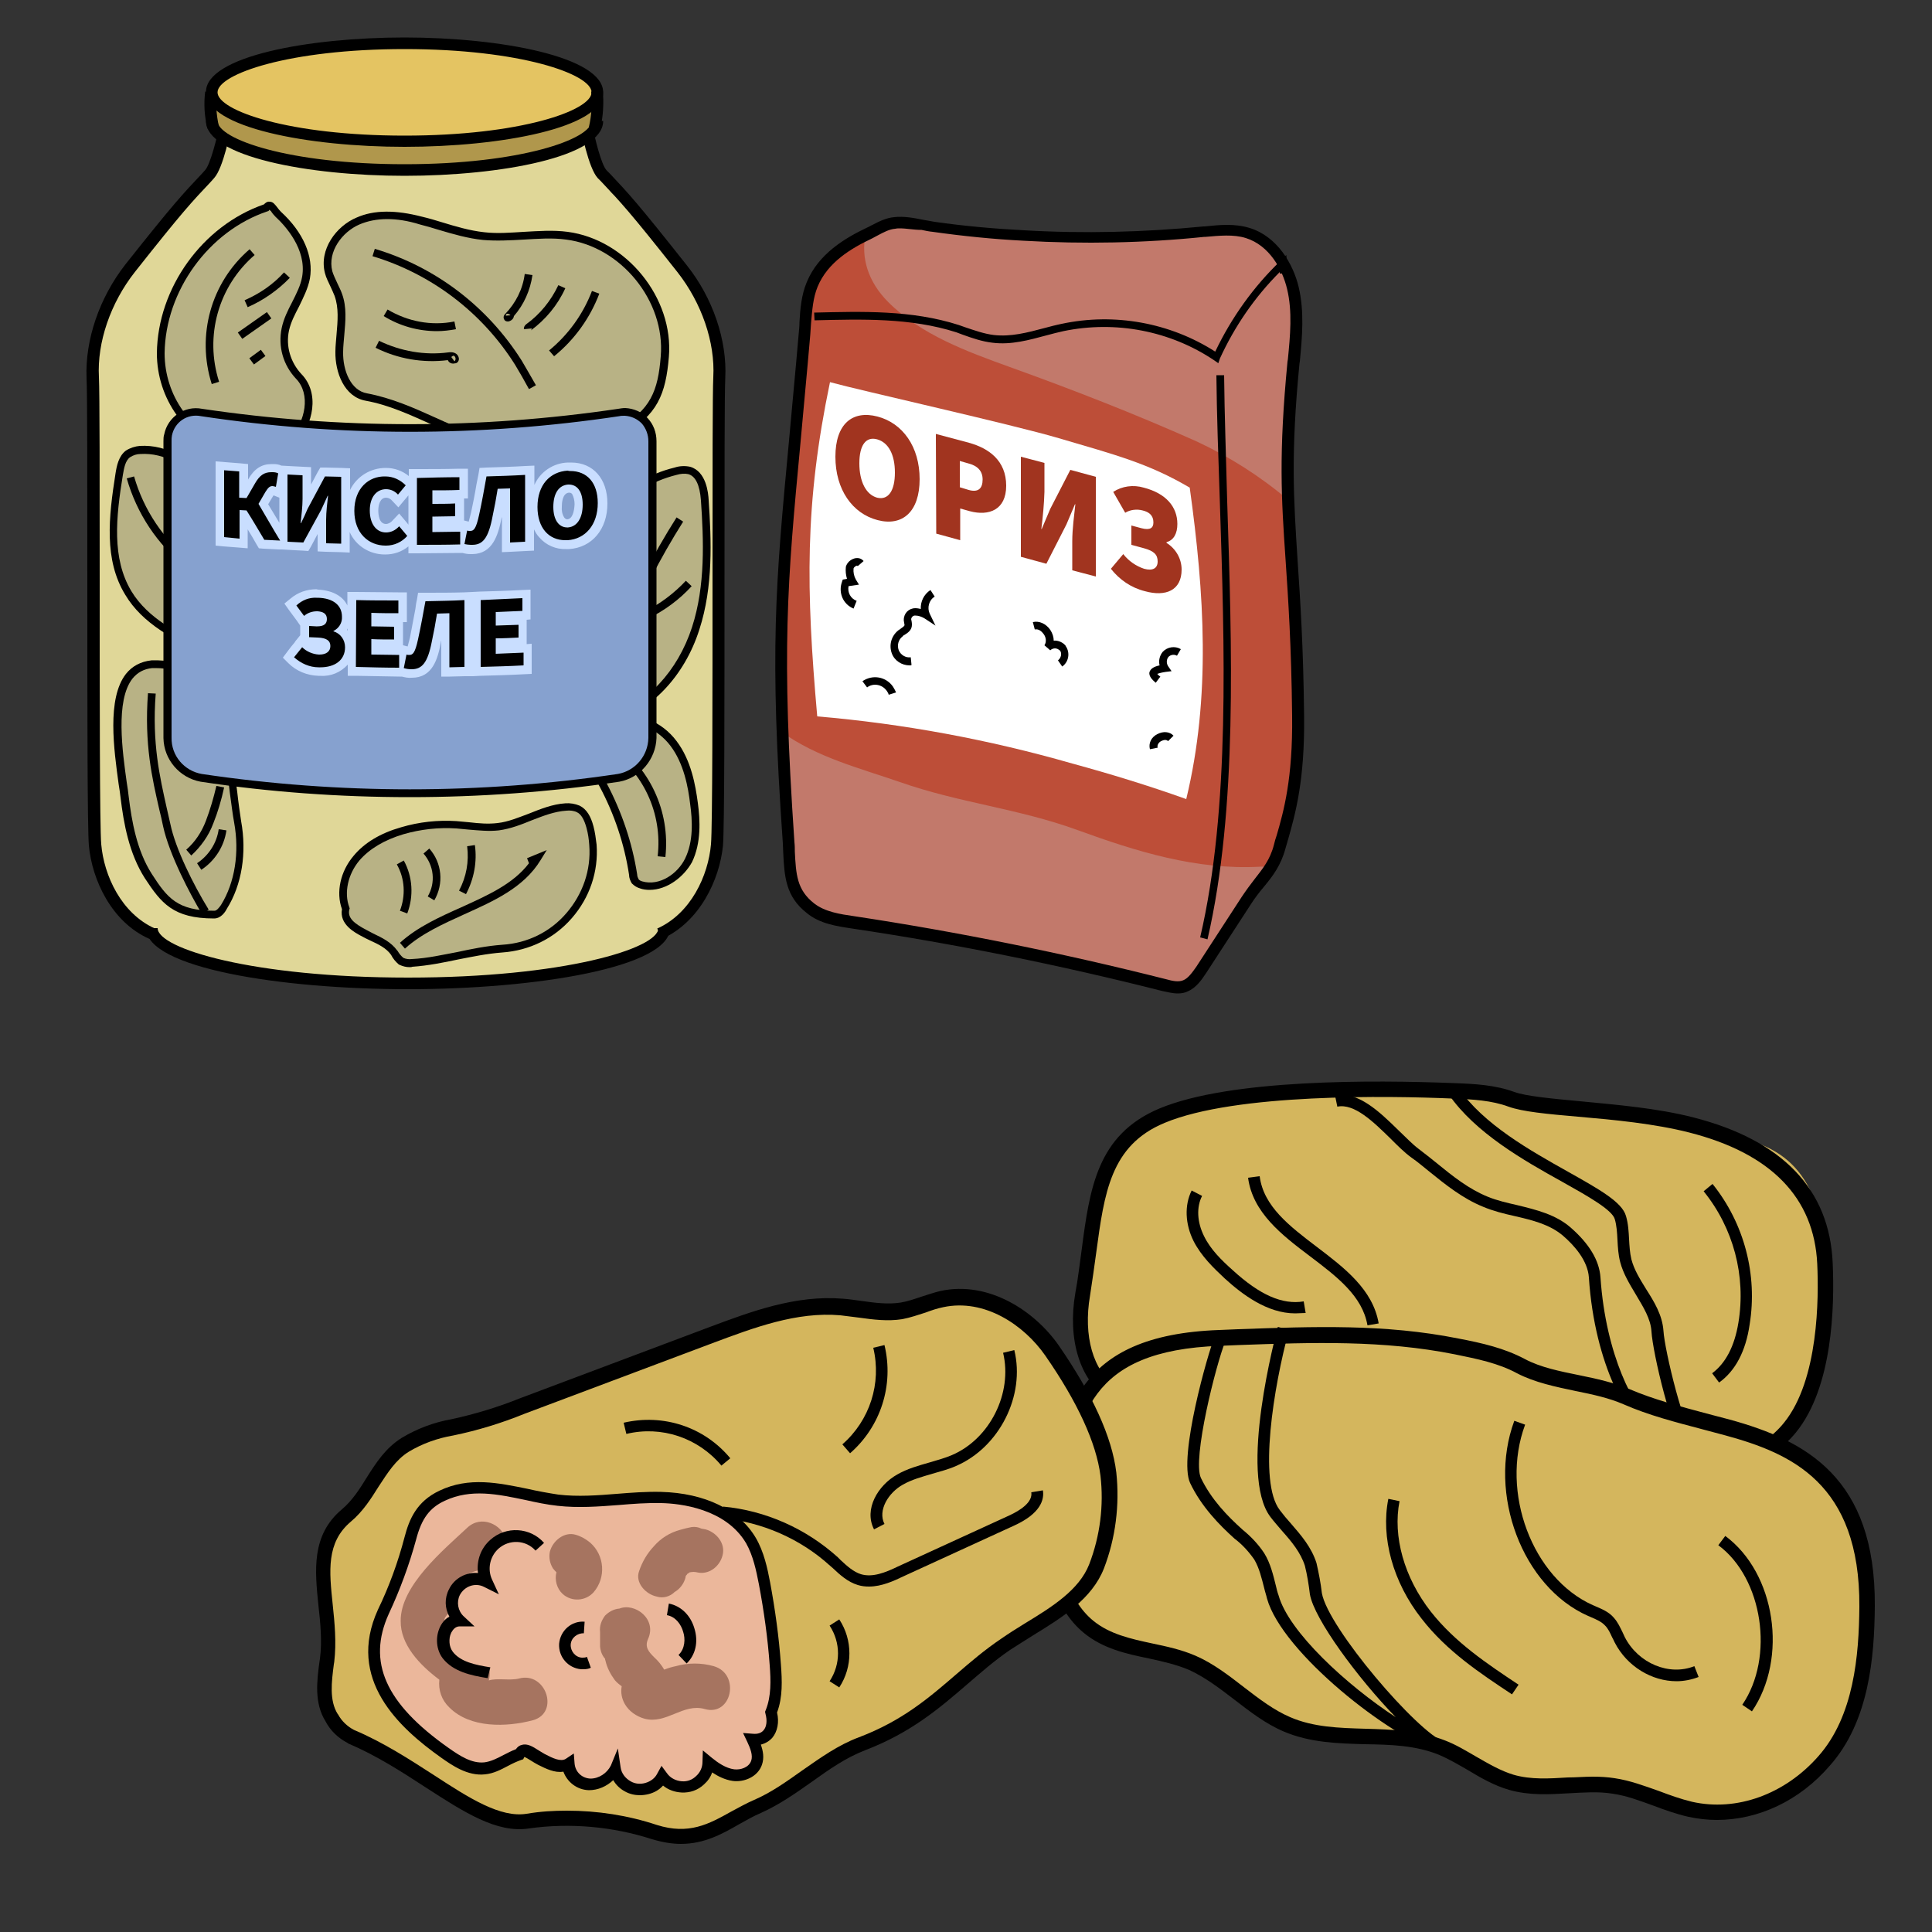 <?xml version="1.0" encoding="utf-8"?>
<!-- Generator: Adobe Illustrator 25.2.1, SVG Export Plug-In . SVG Version: 6.00 Build 0)  -->
<svg version="1.1" id="Layer_1" xmlns="http://www.w3.org/2000/svg" xmlns:xlink="http://www.w3.org/1999/xlink" x="0px" y="0px"
	 viewBox="0 0 500 500" style="enable-background:new 0 0 500 500;" xml:space="preserve">
<rect x="0" y="0" width="500" height="500" fill="#333333" stroke="none"/>
<style type="text/css">
	.st0{fill:#C2796B;}
	.st1{fill:#BD4E38;}
	.st2{fill:#FFFFFF;}
	.st3{fill:#A1341F;}
	.st4{fill:#E0D798;}
	.st5{fill:#B8B285;}
	.st6{fill:#B0974C;}
	.st7{fill:#E4C462;}
	.st8{fill:#86A1CF;}
	.st9{fill:#C9DEFF;}
	.st10{fill:#D4B65D;}
	.st11{fill:#EBB79B;}
	.st12{fill:#A67460;}
</style>
<path class="st0" d="M210.1,73.6c-1.7,4-1.6,8.6-2,12.9c-5.1,59.2-8.3,71-4.1,131.7c0.5,7.2,0.1,12.5,5.7,16.9
	c3.1,2.4,7.2,3.1,11,3.6c27.1,4.1,54,9.5,80.6,16.3c1.8,0.5,3.7,0.9,5.5,0.3s3-2.4,4.1-4.1l11.7-18c3.5-5.4,7-7.8,8.6-14
	c1.8-6.5,5-15.1,4.7-33.8c-0.5-47-4.9-52.6-1.2-91.4c0.6-6.4,1.3-13-0.2-19.3s-5.6-12.4-11.7-14.2c-3.6-1.1-7.5-0.7-11.3-0.3
	c-15.5,1.5-31.1,1.9-46.6,1c-7.8-0.4-15.6-1.2-23.4-2.3c-3.2-0.4-6.7-1.5-10-1.1c-2.4,0.2-4.4,1.6-6.5,2.6
	C218.9,63.2,212.8,67,210.1,73.6z"/>
<path class="st1" d="M329.4,224.1c-1.1,0.1-2.2,0.2-3.3,0.2c-16.5,0.9-31.9-3.9-47.3-9.5s-30.5-7-45.9-12.4
	c-10.4-3.6-21.5-6.4-30.5-12.9c-1.1-38.4,1.8-56.1,5.8-103.1c0.4-4.4,0.3-8.9,2-12.9c2.6-6.2,8.1-9.9,13.8-12.8
	c-1.2,6,0.6,12.2,5.9,17.5c8.4,8.4,20.4,12.8,31.2,16.7c16.4,5.9,32.6,12.2,48.5,19.3c8.6,4,16.6,9.1,23.8,15.2
	c0.4,17.4,2.3,26.3,2.6,55.8c0.2,18.7-3,27.3-4.7,33.8C330.7,220.9,330.1,222.5,329.4,224.1z"/>
<path class="st2" d="M214.8,98.9c8,2.2,47,10.9,59.2,14.5c14.6,4.3,23.2,6.5,33.9,12.8c3.8,27.4,5.5,54.1-0.9,80.6
	c-9.8-3.5-19.6-6.5-29.5-9.2c-21.6-6.2-43.7-10.3-66-12.2C208.6,152.6,208.2,130.5,214.8,98.9z"/>
<g>
	<path d="M315.3,94l-1-0.7c-11.4-7.7-25.6-10.4-39.1-7.6c-1.4,0.3-2.9,0.7-4.4,1.1c-4.5,1.2-9.1,2.5-13.9,1.9
		c-2.7-0.3-5.3-1.2-7.8-2.1c-0.5-0.2-1.1-0.4-1.6-0.6c-11.9-3.8-24.5-3.4-36.7-3.1l-0.1-2c12.4-0.3,25.2-0.7,37.4,3.2
		c0.6,0.2,1.1,0.4,1.7,0.6c2.4,0.8,4.9,1.7,7.4,2c4.4,0.5,8.6-0.6,13.1-1.8c1.5-0.4,3-0.8,4.5-1.1c13.6-2.9,28-0.3,39.7,7.2
		c4.2-8.8,9.9-16.8,16.9-23.5l1.5-1.5l0.3,4.7l-2,0.1l0-0.4c-6.5,6.5-11.7,14.1-15.5,22.4L315.3,94z"/>
</g>
<g>
	<path d="M304.8,257.1c-1.4,0-2.8-0.4-3.9-0.6c-26.4-6.7-53.5-12.2-80.4-16.2c-3.9-0.6-8.3-1.2-11.7-4c-5.5-4.3-5.8-9.5-6.1-15.6
		c0-0.8-0.1-1.6-0.1-2.4c-3.5-50-1.9-67,1.6-104.3c0.7-8,1.6-17.1,2.5-27.6c0.1-1,0.2-2,0.2-3c0.2-3.5,0.5-7.1,1.9-10.4
		c3-7.3,9.9-11.4,15.6-14.1c0.5-0.2,0.9-0.5,1.4-0.7c1.7-0.9,3.5-1.8,5.6-2c2.5-0.3,5.1,0.2,7.6,0.7c1,0.2,1.9,0.3,2.8,0.5
		c7.7,1.1,15.5,1.8,23.3,2.2c15.4,0.9,31,0.5,46.4-1l0.3,0c3.8-0.4,7.7-0.8,11.6,0.4c7.2,2.2,11.3,9.4,12.7,15.3
		c1.5,6.4,0.9,12.9,0.3,19.2l-0.1,0.6c-2.3,23.6-1.5,35-0.5,50.7c0.7,10.4,1.5,22.2,1.7,40.5c0.2,16.7-2.3,25.4-4.1,31.8
		c-0.2,0.8-0.5,1.6-0.7,2.4c-1.2,4.5-3.3,7.2-5.6,10c-1.1,1.3-2.2,2.7-3.3,4.4l-11.7,18c-1.2,1.8-2.6,3.8-4.8,4.7
		C306.5,257,305.6,257.1,304.8,257.1z M232.9,59.1c-0.4,0-0.8,0-1.2,0.1c-1.5,0.1-3,0.9-4.5,1.7c-0.5,0.3-1,0.5-1.5,0.8
		c-5.5,2.6-11.5,6.2-14.1,12.5l0,0c-1.2,2.9-1.4,6.1-1.7,9.4c-0.1,1-0.1,2-0.2,3c-0.9,10.5-1.8,19.6-2.5,27.6
		c-3.5,37.1-5,54-1.6,103.8c0.1,0.8,0.1,1.7,0.1,2.4c0.3,5.8,0.5,9.9,5,13.4c2.8,2.2,6.8,2.8,10.3,3.3c27.1,4.1,54.2,9.6,80.7,16.3
		c1.8,0.5,3.3,0.8,4.5,0.3c1.3-0.5,2.4-2.1,3.4-3.5l11.7-18c1.2-1.8,2.3-3.3,3.4-4.7c2.1-2.7,4-5,5-8.9c0.2-0.8,0.4-1.6,0.7-2.4
		c1.8-6.2,4.2-14.7,4-31c-0.2-18.3-1-30-1.7-40.4c-1.1-15.9-1.8-27.3,0.5-51.2l0.1-0.6c0.6-6.1,1.2-12.4-0.2-18.2
		c-1.2-5.1-4.6-11.3-10.7-13.2c-3.2-1-6.9-0.6-10.4-0.3l-0.3,0c-15.5,1.6-31.3,1.9-46.8,1c-7.8-0.4-15.7-1.2-23.5-2.3
		c-1-0.1-2-0.3-2.9-0.5C236.5,59.5,234.6,59.1,232.9,59.1z"/>
</g>
<g>
	<path d="M312.5,243.1l-1.9-0.5c7.8-33.4,6.3-75.5,5.1-112.6c-0.4-11.7-0.8-22.7-0.9-32.9l2,0c0.1,10.2,0.5,21.2,0.8,32.8
		C318.8,167.2,320.3,209.4,312.5,243.1z"/>
</g>
<path class="st3" d="M216.2,118.2c0-8.5,4.4-12.1,10.9-10.4S238,115.6,238,124s-4.4,12.3-10.9,10.6S216.2,126.7,216.2,118.2z
	 M231.6,122.3c0-4.7-1.7-7.8-4.6-8.6s-4.6,1.5-4.6,6.2s1.7,8.1,4.6,8.9C229.9,129.5,231.6,127,231.6,122.3z"/>
<path class="st3" d="M242.2,112.3l8.6,2.3c5.1,1.4,9.6,4.6,9.6,11.1c0,6.3-4.5,7.9-9.4,6.6l-2.5-0.7v8.2l-6.2-1.7L242.2,112.3z
	 M250.7,126.8c2.5,0.7,3.6-0.4,3.6-2.7s-1.4-3.6-3.8-4.2l-2.1-0.6v6.8L250.7,126.8z"/>
<path class="st3" d="M264.2,118.2l6.1,1.6v7.5c-0.1,3.2-0.4,6.4-0.8,9.6h0.1l2.2-5.2l5.2-10.1l6.6,1.8v25.8l-6.1-1.6v-7.5
	c0-3.2,0.5-6.8,0.8-9.6h-0.1l-2.2,5.2l-5.2,10.2l-6.6-1.8V118.2z"/>
<path class="st3" d="M287.5,147.2l3.2-3.8c1.4,1.8,3.3,3.1,5.4,3.8c2.2,0.6,3.5-0.1,3.5-1.9s-1-2.7-3.5-3.4l-3.3-0.9v-5l2.6,0.7
	c2.3,0.6,3.1-0.1,3.1-1.5c0-1.8-1.1-2.7-2.8-3.1c-1.5-0.4-3.2-0.2-4.5,0.6l-3.1-5.4c2.3-1.5,5.2-1.9,7.9-1.1c5.8,1.5,8.7,5,8.7,9.4
	c0,2.4-0.9,4.2-2.8,4.7v0.2c2.4,1.5,3.9,4.1,3.9,6.9c0,5.4-4.1,7.1-9.5,5.6C292.7,152.1,289.7,150,287.5,147.2z"/>
<g>
	<path d="M235.4,172.2c-2,0-3.9-1.2-4.6-3.1c-0.8-2.2-0.1-4.5,1.6-5.9c0.2-0.2,0.5-0.3,0.7-0.5c0.4-0.3,0.9-0.6,1-0.9
		c-0.1-0.4-0.1-0.8-0.2-1.2l0-0.2c0-1.7,1.3-3,3-3c0.5,0,1,0.1,1.4,0.2c-0.1-1.9,0.8-3.8,2.5-4.9l1.1,1.7c-1.5,0.9-2,2.9-1.3,4.4
		l1.5,3.1l-2.9-1.9c-0.7-0.4-1.5-0.7-2.4-0.7c-0.5,0-0.9,0.4-1,0.9c0.1,0.5,0.2,0.9,0.2,1.4l0,0.1c0,1.4-1.1,2.1-1.9,2.6
		c-0.2,0.1-0.4,0.2-0.5,0.4c-1.1,0.8-1.5,2.3-1,3.6c0.5,1.2,1.8,2,3.1,1.8l0.2,2C235.8,172.2,235.6,172.2,235.4,172.2z"/>
</g>
<g>
	<path d="M274.9,172.5l-1.1-1.6c0.8-0.6,1.1-1.8,0.5-2.6c0,0,0,0-0.1,0c-0.3-0.3-0.7-0.5-1.2-0.5c0,0,0,0,0,0
		c-0.4,0-0.9,0.2-1.2,0.5l-1.5-1.3c0.6-0.9,0.4-2.1-0.2-2.9c-0.5-0.7-1.3-1.4-2.3-1.2l-0.5-1.9c1.6-0.4,3.4,0.4,4.5,2
		c0.6,0.9,0.9,1.9,0.9,2.8c1-0.1,2.1,0.3,2.9,1.1c0.1,0.1,0.2,0.2,0.2,0.3C277,168.9,276.6,171.3,274.9,172.5z"/>
</g>
<g>
	<path d="M220.9,157.5c-2.7-1.1-4-4.1-3-6.9l0.2-0.6l1.1-0.2c-0.3-1-0.4-2-0.3-3l0-0.1c0.3-1.1,1.2-1.9,2.3-2.2
		c0.9-0.2,1.7,0,2.3,0.7l-1.5,1.3c0,0-0.1-0.1-0.3-0.1c-0.3,0.1-0.7,0.4-0.8,0.7c-0.1,1,0.1,2,0.6,2.9l0.8,1.3l-2.7,0.4
		c-0.3,1.6,0.5,3.2,2.1,3.8L220.9,157.5z"/>
</g>
<g>
	<path d="M230,179.8c-0.1-0.4-0.3-0.7-0.5-1c-1.2-1.7-3.5-2.1-5.1-0.9l-1.2-1.6c2.6-1.8,6.1-1.2,7.9,1.4c0.3,0.5,0.6,1,0.8,1.5
		L230,179.8z"/>
</g>
<g>
	<path d="M299.1,176.7c-0.8-0.7-1.9-1.7-1.6-2.8c0.3-0.9,1.2-1.4,2.6-1.7c-0.3-1.2,0-2.5,0.8-3.5c1.2-1.3,3.2-1.6,4.7-0.7l-1,1.7
		c-0.7-0.4-1.6-0.3-2.2,0.3c-0.5,0.6-0.6,1.6-0.1,2.4l0.9,1.3l-1.6,0.2c-1.3,0.2-1.8,0.4-2.1,0.5c0.1,0.1,0.3,0.4,0.8,0.7
		L299.1,176.7z"/>
</g>
<g>
	<path d="M297.6,193.9c-0.4-1.5,0.3-3.1,1.9-3.9c1.5-0.8,3.2-0.7,4.2,0.4l-1.4,1.4c-0.5-0.5-1.2-0.3-1.8,0c-0.6,0.3-1.1,1-0.9,1.7
		L297.6,193.9z"/>
</g>
<path class="st4" d="M187,102.6c-0.6-9.7-2.9-19.1-5.7-28.4c-5.2-7.8-11.9-14.8-17.8-21.2c-0.4-0.5-0.7-1.1-0.7-1.7
	c-8.9,1.4-7.4-16-10.6-20.3c-0.3-0.5-0.9-0.7-1.5-0.6c-2.7,0.6-6.4,9.1-10.5,9.2L126,40.2c-4.8,0.2-9.6,0.4-14.4,0.6
	c-4.8,0.2-9.6,0.4-14.4,0.7s-9.6,0.6-14.3,0.9S67.8,23.1,63,23.5S58.5,42.1,54.2,45c-0.1,0.1-0.3,0-0.5,0l-0.9,1
	c-0.9,1-1.8,2.1-2.7,3.1c-2.9,4.1-6.1,8-9.5,11.7L35.1,68c-4.1,6.9-7.8,14-11,21.4c-0.2,3.7-0.2,7.5-0.2,11.2
	c0.2,34.7,0.4,69.4,0.6,104.1c0.1,9.4,0.2,19.2,4.8,27.3c7.7,13.7,25,18.3,40.6,20.3c22.3,2.8,44.8,2.9,67.1,0.2
	c8.9-1.1,20.8-1.8,28.6-6.3c6.4-3.7,13.4-9.4,17.4-17.5c5.9-11.5,3.6-26,3.6-38.9C186.4,156.4,187.4,132,187,102.6z"/>
<g>
	<path d="M105.6,256c-32.9,0-67.8-5.5-67.8-15.8h3c0,5.3,24.7,12.8,64.8,12.8c40.2,0,64.8-7.5,64.8-12.8h3
		C173.4,250.4,138.5,256,105.6,256z"/>
</g>
<g>
	<path d="M38.7,243c-9.8-4.3-14.9-15.3-15.7-24.2c-0.4-4.5-0.4-37.2-0.4-68.8c0-25,0-48.6-0.2-52.2C22,88,25.7,77.1,32.4,68.5
		C45,52.6,47.3,50.2,52.3,44.9l0.8-0.9c1.3-1.4,3.1-8.3,3.9-12.6l3,0.5c-0.3,1.9-2.2,11.6-4.6,14.2l-0.8,0.9
		c-5,5.3-7.3,7.7-19.7,23.4c-6.3,8-9.8,18.2-9.3,27.2c0.2,3.8,0.2,27.4,0.2,52.4c0,30.1,0,64.1,0.4,68.5c0.7,8.1,5.2,17.9,13.9,21.8
		L38.7,243z"/>
</g>
<g>
	<path d="M171.3,243l-1.2-2.7c8.7-3.9,13.2-13.7,13.9-21.8c0.4-4.5,0.4-39.3,0.4-69.9c0-25.4,0-47.3,0.2-51c0.5-9-3-19.2-9.3-27.2
		c-12.4-15.7-14.7-18.1-19.7-23.4l-0.9-0.9c-2.4-2.6-4.3-12.3-4.6-14.2l3-0.5c0.8,4.4,2.5,11.2,3.9,12.7l0.9,0.9
		c4.9,5.2,7.3,7.8,19.8,23.6c6.8,8.5,10.5,19.5,10,29.2c-0.2,3.6-0.2,26.6-0.2,50.9c0,32.2,0,65.6-0.4,70.2
		C186.2,227.7,181.1,238.6,171.3,243z"/>
</g>
<path class="st5" d="M172,92.2c1.2-14.8-10.7-29.4-25.4-31.3c-7.1-0.9-14.4,0.8-21.6,0.1c-5.5-0.6-10.8-2.6-16.2-4s-11.2-2-16.4,0.2
	s-9,7.9-7.6,13.2c0.6,2,1.8,3.8,2.5,5.8c1.7,4.7,0.3,9.8,0.3,14.8s2.1,10.8,7,11.7c13.3,2.4,23.5,11.2,37,12.6
	c9.7,1,20,0.9,28.6-3.7S171.2,101.9,172,92.2z"/>
<g>
	<path d="M140.7,116.8c-3.3,0-6.4-0.2-9.1-0.5c-7.3-0.8-13.8-3.7-20-6.5c-5.4-2.4-10.9-5-17-6.1c-5.5-1-7.9-7.3-7.8-12.7
		c0-1.5,0.2-3,0.3-4.5c0.3-3.5,0.6-6.8-0.5-9.9c-0.3-0.8-0.7-1.6-1.1-2.5c-0.5-1.1-1.1-2.2-1.4-3.4c-1.6-6.1,2.9-12.2,8.2-14.4
		c4.5-2,10.1-2,17-0.2c1.7,0.4,3.4,0.9,5,1.4c3.6,1.1,7.3,2.2,11,2.6c3.4,0.4,6.9,0.1,10.3-0.1c3.7-0.2,7.5-0.5,11.3,0
		c15.2,2,27.5,17.1,26.2,32.4v0c-0.8,9.5-2.9,15.2-12.2,20.2C154.5,115.9,147.2,116.8,140.7,116.8z M100.2,56.7
		c-2.7,0-5.1,0.5-7.2,1.4c-4.4,1.9-8.3,7-7,12.1c0.3,1,0.8,2,1.3,3.1c0.4,0.9,0.9,1.8,1.2,2.7c1.3,3.5,0.9,7.2,0.6,10.7
		c-0.1,1.4-0.3,2.9-0.3,4.4c-0.1,4.8,2,10,6.2,10.7c6.3,1.2,12,3.7,17.5,6.2c6.4,2.9,12.4,5.6,19.4,6.4c8.3,0.9,19,1.2,28-3.6
		c8.5-4.6,10.4-9.7,11.1-18.6c1.2-14.3-10.3-28.4-24.5-30.2c-3.6-0.5-7.3-0.2-10.9,0c-3.5,0.2-7.1,0.4-10.6,0.1
		c-3.9-0.4-7.7-1.5-11.4-2.6c-1.6-0.5-3.3-1-4.9-1.4C105.5,57.1,102.7,56.7,100.2,56.7z"/>
</g>
<g>
	<path d="M136.9,100.7c-1.3-2.4-2.4-4.3-3.6-6.3c-8.5-13.5-21.6-23.5-36.9-28.1l0.6-1.9c15.8,4.7,29.2,15,38,28.9
		c1.2,2,2.3,4,3.7,6.4L136.9,100.7z"/>
</g>
<g>
	<path d="M131.4,83.2c-0.4,0-0.8-0.2-0.9-0.5c-0.2-0.3-0.3-0.9,0.2-1.4c2.8-2.9,4.6-6.5,5.1-10.4l2,0.3c-0.6,4-2.2,7.6-4.8,10.6
		c-0.1,0.7-0.6,1.1-1.1,1.3C131.7,83.2,131.5,83.2,131.4,83.2z M131.4,81.2c-0.1,0-0.1,0-0.2,0c-0.2,0-0.3,0.3-0.3,0.5l1.2-0.1
		c0,0,0,0,0,0C132,81.4,131.6,81.2,131.4,81.2z"/>
</g>
<g>
	<path d="M137.4,85.5c0.1-0.1,0.2-0.3,0.2-0.5l-2,0.2c-0.1-0.5,0.2-1,0.6-1.3c3.6-2.6,6.4-6.1,8.3-10.1l1.8,0.8
		C144.3,79,141.2,82.7,137.4,85.5z"/>
</g>
<g>
	<path d="M143.4,92.2l-1.3-1.5c5-4.1,8.8-9.4,11.1-15.4l1.9,0.7C152.7,82.3,148.7,87.9,143.4,92.2z"/>
</g>
<g>
	<path d="M113.1,85.7c-4.8,0-9.6-1.3-13.8-3.9l1-1.7c5.2,3.1,11.3,4.3,17.3,3.1l0.4,2C116.3,85.5,114.7,85.7,113.1,85.7z"/>
</g>
<g>
	<path d="M117.3,94.1c-0.5,0-1-0.2-1.3-0.7c0-0.1-0.1-0.1-0.1-0.2C109.5,94,103,92.9,97.2,90l0.9-1.8c5.6,2.7,11.8,3.8,17.9,3
		c2.1-0.3,2.6,0.9,2.7,1.3c0.2,0.6-0.1,1.3-0.7,1.5C117.7,94,117.5,94.1,117.3,94.1z M116.8,92.4l0.8,1.1c0.3-0.2,0.4-0.7,0.2-1.1
		c0,0-0.3-0.5-0.6-0.3C117,92.2,116.9,92.3,116.8,92.4z"/>
</g>
<path class="st5" d="M77.3,97.3c-3.1-3.2-4.4-7.8-3.5-12.2c1-4.7,4.6-8.6,5.4-13.3c1.1-6.1-2.6-12.1-7.2-16.4
	c-1.5-1.4-1.8-3.3-3.1-1.8C53.3,59,41.8,74.9,41.6,91.4c0,11.4,7.2,21.5,18,25.2c5.5,1.9,12.4,1.6,16.3-2.7
	C80.1,109.4,81.7,101.7,77.3,97.3z"/>
<g>
	<path d="M66.3,118.7c-2.5,0-4.9-0.5-7-1.2c-11.2-3.8-18.7-14.3-18.7-26.1c0.2-16.9,11.8-33,27.7-38.5c0.3-0.3,0.8-0.8,1.5-0.7
		c0.9,0,1.4,0.8,1.9,1.4c0.3,0.4,0.6,0.8,1,1.2c5.8,5.3,8.5,11.6,7.5,17.3c-0.5,2.6-1.7,4.9-2.8,7.2c-1.1,2.1-2.1,4-2.6,6.2
		c-0.9,4.1,0.4,8.3,3.2,11.3c4.8,4.9,3.1,13.1-1.4,17.9C73.9,117.6,70.1,118.7,66.3,118.7z M69.7,54.3
		C69.7,54.3,69.7,54.3,69.7,54.3l-0.2,0.3l-0.3,0.1C54,59.8,42.8,75.3,42.6,91.4c0,11,6.9,20.7,17.3,24.2c4.6,1.6,11.3,1.9,15.3-2.4
		c3.8-4.1,5.3-11.2,1.4-15.2l0,0c-3.3-3.5-4.7-8.3-3.7-13.1c0.5-2.4,1.6-4.6,2.7-6.7c1.1-2.2,2.2-4.3,2.6-6.6
		c1.2-7.1-4.4-13.2-6.9-15.5c-0.5-0.5-0.9-1-1.2-1.5C70,54.6,69.9,54.4,69.7,54.3z"/>
</g>
<g>
	<path d="M54.8,99.4c-4-12.6-0.2-26.3,9.8-34.9l1.3,1.5c-9.4,8.1-13,21-9.2,32.8L54.8,99.4z"/>
</g>
<g>
	<path d="M64.1,79.5l-0.8-1.8c3.9-1.7,7.4-4.1,10.2-7.2l1.5,1.4C71.9,75.1,68.2,77.7,64.1,79.5z"/>
</g>
<g>
	<rect x="61.3" y="83.2" transform="matrix(0.818 -0.575 0.575 0.818 -36.435 53.248)" width="9.2" height="2"/>
</g>
<g>
	<rect x="64.8" y="91.4" transform="matrix(0.805 -0.593 0.593 0.805 -41.835 57.566)" width="3.7" height="2"/>
</g>
<path class="st5" d="M55.4,236.7c1.1,0,1.9-1.1,2.5-2c4-6.5,4.9-14.6,3.5-22s-2-23.1-6.3-29.4c-4.8-6.9-6-11.8-15.9-11.5
	c-13.1,1.3-8.3,24.6-7.1,34.3c0.9,7.1,2.3,14.5,6.2,20.5S45.1,236.7,55.4,236.7z"/>
<g>
	<path d="M55.4,237.7c-10.6,0-13.7-4-17.9-10.4c-4.1-6.4-5.5-14.2-6.3-20.9c-0.1-1-0.3-2.2-0.5-3.5c-1.2-8.8-3.1-22.1,1.9-28.5
		c1.6-2,3.8-3.2,6.6-3.5c8.9-0.3,11.4,3.5,14.8,8.8c0.6,1,1.3,2,2,3c3.2,4.8,4.4,14.5,5.4,22.3c0.3,2.8,0.7,5.5,1,7.5
		c1.5,8.2,0.2,16.5-3.7,22.7C58.3,236,57.2,237.7,55.4,237.7z M40.2,172.9c-0.3,0-0.6,0-0.8,0c-2.1,0.2-3.8,1.1-5.1,2.7
		c-4.5,5.7-2.6,19-1.5,26.9c0.2,1.3,0.4,2.5,0.5,3.6c0.8,6.5,2.1,14,6,20.1c4,6.2,6.6,9.5,16.2,9.5c0.6,0,1.2-0.8,1.7-1.5
		c3.6-5.8,4.8-13.6,3.4-21.3c-0.4-2.1-0.7-4.8-1.1-7.6c-0.9-7.6-2.1-17-5-21.4c-0.7-1.1-1.4-2.1-2-3.1
		C49.2,175.9,47.3,172.9,40.2,172.9z"/>
</g>
<g>
	<path d="M52.3,236.6c-3-5-8.5-15.4-10.1-22.8c-0.3-1.4-0.6-2.9-1-4.4c-1.8-7.9-3.9-16.8-2.9-30l2,0.1c-1,12.9,1.1,21.7,2.8,29.4
		c0.3,1.5,0.7,2.9,1,4.4c1.3,6.3,5.9,15.6,9.9,22.1L52.3,236.6z"/>
</g>
<path class="st5" d="M130,245.5c13.9-0.9,24.4-12.9,23.5-26.8c-0.1-1.5-0.3-3.1-0.7-4.5c-0.5-1.9-1.3-3.9-3.1-4.8
	c-1-0.4-2.1-0.6-3.2-0.5c-6.1,0.4-11.5,4.4-17.5,5.1c-3.6,0.4-7.2-0.3-10.8-0.5c-4.7-0.3-9.5,0.2-14,1.5c-4.5,1.3-8.9,3.5-11.9,7.1
	s-4.4,8.7-2.7,13.1c-0.7,3.1,2,4.8,4.8,6.3s5.9,2.5,7.8,5.1c0.5,0.9,1.1,1.6,1.8,2.2c0.9,0.4,1.9,0.6,2.9,0.4
	C114.8,248.8,121.8,246.1,130,245.5z"/>
<g>
	<path d="M106,250.3c-0.9,0-1.7-0.2-2.6-0.6l-0.2-0.1c-0.8-0.7-1.5-1.5-2-2.5c-1.2-1.7-3.2-2.7-5.4-3.7c-0.7-0.3-1.4-0.7-2-1
		c-2.1-1.1-6-3.2-5.3-7.1c-1.6-4.4-0.4-9.8,3-13.8c2.8-3.4,7-5.9,12.3-7.4c4.7-1.4,9.5-1.9,14.3-1.6c1.1,0.1,2.2,0.2,3.3,0.3
		c2.6,0.3,5,0.5,7.4,0.2c2.7-0.3,5.3-1.4,8-2.4c3-1.2,6.2-2.5,9.5-2.7c1.2-0.1,2.5,0.1,3.7,0.6c1.8,0.9,2.9,2.7,3.6,5.4
		c0.4,1.5,0.6,3.1,0.8,4.7c0.5,7-1.8,13.7-6.4,19c-4.6,5.3-11,8.4-18,8.9l0,0c-4,0.3-7.8,1.1-11.4,1.8c-3.8,0.8-7.7,1.6-11.9,1.9
		C106.5,250.3,106.2,250.3,106,250.3z M104.4,247.9c0.7,0.3,1.4,0.4,2.2,0.3c4.1-0.2,7.9-1.1,11.7-1.8c3.7-0.8,7.6-1.6,11.7-1.9
		c6.5-0.4,12.4-3.3,16.6-8.2s6.4-11.1,5.9-17.6c-0.1-1.5-0.3-2.9-0.7-4.4c-0.6-2.2-1.4-3.6-2.5-4.1c-0.8-0.4-1.8-0.5-2.7-0.4
		c-3.1,0.2-5.9,1.3-9,2.5c-2.7,1.1-5.5,2.2-8.5,2.6c-2.6,0.3-5.3,0-7.8-0.2c-1.1-0.1-2.1-0.2-3.2-0.3c-4.6-0.3-9.2,0.2-13.7,1.5
		c-5,1.5-8.8,3.8-11.4,6.8c-3,3.6-4,8.4-2.6,12.1l0.1,0.3l-0.1,0.3c-0.5,2.2,1.3,3.6,4.3,5.2c0.6,0.3,1.3,0.7,1.9,1
		c2.3,1.1,4.6,2.2,6.2,4.4l0.1,0.1C103.3,246.8,103.8,247.4,104.4,247.9z"/>
</g>
<g>
	<path d="M104.8,245.5l-1.3-1.5c4.5-4.1,10.3-6.7,15.9-9.2c6.8-3.1,13.4-6,17.5-11.4l-0.5-1.3l5.1-2.1l-1.6,2.6
		c-4.4,7.2-12.2,10.6-19.7,14C114.7,239.1,109.1,241.6,104.8,245.5z"/>
</g>
<g>
	<path d="M120.6,231.4l-1.8-0.9c1.9-3.6,2.6-7.5,2.1-11.5l2-0.3C123.5,223,122.7,227.4,120.6,231.4z"/>
</g>
<g>
	<path d="M112.4,233l-1.7-1c2.1-3.6,1.6-8-1.1-11.1l1.5-1.3C114.4,223.3,114.9,228.7,112.4,233z"/>
</g>
<g>
	<path d="M105.4,236.4l-1.9-0.7c1.5-3.9,1.3-8.3-0.8-12l1.8-1C106.8,226.9,107.1,231.9,105.4,236.4z"/>
</g>
<g>
	<path d="M49.5,221.4l-1.3-1.5c2.3-2,4-4.6,5.1-7.5c1.1-2.9,2-6,2.7-9l2,0.4c-0.7,3.2-1.6,6.3-2.8,9.3C54,216.3,52,219.1,49.5,221.4
		z"/>
</g>
<g>
	<path d="M52.1,225.1l-1.1-1.7c3-2,5.1-5.2,5.6-8.8l2,0.3C58,219.1,55.6,222.8,52.1,225.1z"/>
</g>
<path class="st5" d="M52.1,125.8c-2.9-6.1-9.1-9.8-15.8-9.4c-1.1,0-2.2,0.4-3.1,1c-1.6,1.1-2,3.3-2.3,5.2
	c-1.6,10.4-3.1,21.8,2.4,30.8c4.4,7.2,12.3,11.3,20,14.8"/>
<g>
	<path d="M52.8,169.1c-7.5-3.4-15.9-7.6-20.4-15.2c-5.5-9-4.3-20-2.5-31.4c0.3-1.9,0.8-4.5,2.7-5.9c1.1-0.7,2.4-1.1,3.6-1.2
		c7.1-0.4,13.7,3.5,16.8,10l-1.8,0.9c-2.7-5.7-8.5-9.2-14.9-8.8c-0.9,0-1.8,0.3-2.6,0.8c-1.3,0.9-1.6,2.9-1.9,4.6
		c-1.8,11-2.9,21.6,2.2,30.1c4.3,7.1,12.3,11.1,19.6,14.4L52.8,169.1z"/>
</g>
<g>
	<path d="M48.1,146.8c-7.4-5.9-12.7-13.9-15.3-23l1.9-0.5c2.5,8.7,7.6,16.3,14.7,22L48.1,146.8z"/>
</g>
<path class="st5" d="M165.8,125.7c2.8-1.7,5.9-3,9.1-3.8c1.1-0.4,2.4-0.5,3.6-0.2c3,0.8,3.8,4.6,4,7.7c0.8,11.1,1.1,22.5-2.3,33.1
	s-11.2,20.4-22,23.4"/>
<g>
	<path d="M158.3,186.9l-0.5-1.9c9.5-2.6,17.6-11.3,21.3-22.7c3.5-10.8,3-22.6,2.3-32.8c-0.3-4-1.4-6.3-3.3-6.8c-0.9-0.2-2-0.1-3,0.2
		c-3.2,0.8-6.1,2-8.9,3.7l-1-1.7c2.9-1.8,6.1-3.1,9.4-3.9c1.2-0.4,2.6-0.5,4-0.2c4.2,1.2,4.7,6.8,4.8,8.6
		c0.7,10.4,1.2,22.4-2.4,33.5C177.2,174.9,168.5,184.1,158.3,186.9z"/>
</g>
<g>
	<path d="M161.4,165.2l-1.9-0.7c4.2-10.7,9.5-21,15.6-30.6l1.7,1.1C170.8,144.5,165.6,154.6,161.4,165.2z"/>
</g>
<g>
	<path d="M167.7,160.1l-0.9-1.8c4-2,7.6-4.7,10.7-8l1.5,1.4C175.8,155.2,172,158,167.7,160.1z"/>
</g>
<path class="st5" d="M150.3,197.2c2.7,0.8,4.4,3.4,5.7,5.9c3.9,7.3,6.5,15.1,7.8,23.3c0,0.6,0.2,1.2,0.6,1.7
	c0.4,0.4,0.9,0.7,1.5,0.9c4.8,1.4,10-2,12.2-6.5s2.1-9.8,1.4-14.7c-0.7-5.5-2-11.1-5.3-15.5s-9.1-7.3-14.5-5.9"/>
<g>
	<path d="M168.1,230.3c-0.8,0-1.7-0.1-2.5-0.4c-0.7-0.2-1.4-0.6-2-1.2l-0.1-0.1c-0.4-0.7-0.7-1.4-0.7-2.2
		c-1.2-7.9-3.8-15.7-7.6-22.8c-1.2-2.3-2.8-4.7-5.1-5.4l0.6-1.9c3,0.9,4.9,3.8,6.3,6.4c3.9,7.4,6.6,15.3,7.9,23.6
		c0,0.5,0.2,0.9,0.4,1.3c0.3,0.3,0.6,0.4,0.9,0.5c4.5,1.3,9.2-2,11.1-5.9c2.2-4.5,1.9-9.9,1.3-14.2c-0.5-4.2-1.6-10.4-5.1-15
		c-3.4-4.5-8.9-6.7-13.4-5.5l-0.5-1.9c5.3-1.5,11.7,1.1,15.5,6.2c3.8,5,4.9,11.5,5.5,16c0.6,4.5,0.9,10.3-1.5,15.3
		C177,226.9,172.7,230.3,168.1,230.3z"/>
</g>
<g>
	<path d="M172.2,221.8l-2-0.2c1.3-11.2-3.8-22-13.2-28.2l1.1-1.7C168.1,198.4,173.5,209.9,172.2,221.8z"/>
</g>
<path class="st6" d="M54.8,31.4C56,38.2,77.2,44,104.7,44s49.3-5.7,49.9-12.7c1.6-18.6-22.3-12.7-49.9-12.7S51.7,13.3,54.8,31.4z"/>
<g>
	<path d="M104.7,45.5c-24.9,0-51.4-5-51.4-14.2h3c0,4.7,18.4,11.2,48.4,11.2s48.4-6.5,48.4-11.2h3C156.1,40.6,129.6,45.5,104.7,45.5
		z"/>
</g>
<ellipse class="st7" cx="104.7" cy="23.9" rx="49.9" ry="12.7"/>
<g>
	<path d="M104.7,38c-24.9,0-51.4-5-51.4-14.2S79.8,9.7,104.7,9.7s51.4,5,51.4,14.2S129.6,38,104.7,38z M104.7,12.7
		c-30,0-48.4,6.5-48.4,11.2c0,4.7,18.4,11.2,48.4,11.2s48.4-6.5,48.4-11.2C153.1,19.2,134.7,12.7,104.7,12.7z"/>
</g>
<g>
	<path d="M53.7,33.3c-0.8-3.1-1-6.4-0.6-9.6l3,0.3c-0.3,2.9-0.1,5.7,0.5,8.5L53.7,33.3z"/>
</g>
<g>
	<path d="M155.3,33.6l-2.9-0.7c0.7-3,0.9-6.1,0.6-9.2l3-0.3C156.3,26.8,156.1,30.2,155.3,33.6z"/>
</g>
<path class="st8" d="M52,201.3c35.8,5.4,72.2,5.4,108,0c5-0.9,8.7-5.2,8.8-10.3v-76.8c0.1-4.1-3.1-7.4-7.2-7.6c-0.6,0-1.1,0-1.6,0.1
	c-35.8,5.4-72.2,5.4-108,0c-4-0.8-7.9,1.8-8.7,5.8c-0.1,0.5-0.2,1.1-0.1,1.6V191C43.3,196.1,47,200.4,52,201.3z"/>
<g>
	<path d="M106,206.3c-18.1,0-36.2-1.3-54.1-4l0,0c-5.4-1-9.5-5.7-9.6-11.3l0-76.8c0-0.6,0-1.2,0.2-1.8c0.9-4.5,5.3-7.5,9.8-6.6
		c35.7,5.3,71.9,5.3,107.7,0c0.6-0.1,1.2-0.2,1.8-0.2c2.2,0.1,4.3,1,5.8,2.6c1.5,1.6,2.3,3.7,2.3,6l0,76.8
		c-0.2,5.5-4.2,10.3-9.6,11.3C142.2,205,124.1,206.3,106,206.3z M52.2,200.3c35.7,5.3,72,5.3,107.7,0c4.5-0.8,7.8-4.7,7.9-9.3
		l0-76.8c0-1.7-0.6-3.3-1.7-4.6c-1.2-1.2-2.7-1.9-4.4-2c-0.5,0-1,0-1.4,0.1c-36,5.4-72.4,5.4-108.3,0c-3.5-0.7-6.8,1.5-7.5,5
		c-0.1,0.5-0.1,0.9-0.1,1.4l0,76.8C44.3,195.6,47.7,199.5,52.2,200.3z"/>
</g>
<path d="M106.5,174.2c-0.8,0-1.6-0.1-2.4-0.3h-0.8c-3.8,0-7.5-0.1-11.2-0.1h-1.1v-19.6h1.1c3.7,0.1,7.4,0.1,10.9,0.2h1.1v5.5h-1.1
	c-2,0-3.9,0-5.8-0.1v1.3l4.8,0.1h1.1v5.5H102h-4.8v1.8c2,0,4.1,0,6.1,0.1h0.9l0.1-0.4l1.1,0.3c0.1,0,0.3,0.1,0.4,0.1h0.1
	c0.1,0,0.5-0.4,1.1-3.3c0.5-2.4,1-4.9,1.4-7.4c0.2-0.8,0.6-3.3,0.6-3.3h0.9c3.4,0,6.8-0.1,10.1-0.1h1.1v19.4h-1.1l-3.9,0.1h-1.1v-14
	h-1.1c-0.4,2.1-0.7,4.1-1.1,6.1C112,171.1,110.6,174.2,106.5,174.2L106.5,174.2z M82.9,173.8h-0.5c-2.7-0.1-5.2-1.1-7.1-3l-0.7-0.8
	l3.4-4.3l0.9,0.8c0.9,1,2.2,1.5,3.5,1.6h0.2c0.8,0,1.7-0.2,1.7-1.1c0-0.4,0-1-2.1-1.1l-3.4-0.1v-5.1l2.9,0.1h0.3
	c1.4,0,1.4-0.4,1.4-0.8s0-0.8-1.4-0.9H82c-1,0-1.9,0.4-2.7,1l-0.9,0.6l-3.2-4.4l0.8-0.7c1.7-1.4,3.8-2.2,6-2.1h0.4
	c4.5,0.2,7.2,2.4,7.2,6c0,1.3-0.4,2.6-1.3,3.6c1.4,1,2.1,2.6,2.1,4.3c0.1,1.9-0.8,3.6-2.3,4.8C86.6,173.3,84.8,173.8,82.9,173.8
	L82.9,173.8z M123.2,154.1h1.1c3.6-0.1,7.2-0.2,10.8-0.4h1.2v5.5l-1.1,0.1l-5.9,0.2v1.3l4.8-0.2l1.2-0.1v5.5h-1.1
	c-1.6,0.1-3.2,0.1-4.9,0.2v1.8c2-0.1,4-0.2,6-0.2l1.2-0.1v5.5h-1.1c-3.7,0.2-7.4,0.3-11.1,0.4h-1.1L123.2,154.1z M99.7,142.3
	c-4.6-0.1-9.2-3.2-9.2-10.1c0-5.9,3.8-10,9.2-10h0.1c2.3,0,4.4,1,6,2.6l0.7,0.7l-3.4,4.2l-0.9-0.8c-0.6-0.7-1.4-1.1-2.3-1.1l0,0
	c-1.9,0-3.1,1.8-3.2,4.4c0,2.8,1.2,4.6,3.1,4.6l0,0c1,0,1.9-0.5,2.6-1.2l0.8-0.9l3.5,4.1l-0.6,0.7c-1.6,1.9-3.9,2.9-6.4,2.9
	L99.7,142.3z M121.8,142.1c-0.7,0-1.4-0.1-2-0.3h-0.8c-3.7,0.1-7.5,0.1-11.2,0.1h-1.1v-19.5h1.1c3.7,0,7.3,0,10.9-0.1h1.1v5.5h-1.1
	c-2,0-3.9,0.1-5.9,0.1v1.3l4.8-0.1h1.1v5.5h-1.1l-4.8,0.1v1.8c2,0,4.1,0,6.1-0.1h0.9l0.1-0.4l1.1,0.3c0.1,0,0.3,0.1,0.4,0.1h0.2
	c0.1-0.1,0.5-0.4,1.1-3.3c0.5-2.4,1-4.8,1.4-7.4c0.1-0.8,0.6-3.3,0.6-3.3h0.9c3.4-0.1,6.8-0.2,10.1-0.4l1.2-0.1v19.5h-1l-3.9,0.2
	h-1.1v-14h-1.1c-0.4,2-0.7,4-1.1,6.1c-1,5.3-2.4,8.3-6.4,8.4L121.8,142.1z M88.3,141.8l-3.9-0.1h-1.1v-7.2c0-0.2,0-0.4,0-0.6
	l-4.1,7.7h-0.7l-4.1-0.2l0,0l-2.1-0.1l-4.1-0.2h-0.6l-0.3-0.5c-1.4-2.4-2.9-4.8-4.3-7.2H63v7.4l-1.2-0.1l-3.9-0.3l-1-0.1v-19.6
	l1.2,0.1c1.3,0.1,2.6,0.2,3.9,0.3l1,0.1v6.8h0.2l1.9-3.2c1.4-2.4,2.9-3.4,5.1-3.4h0.5c0.7,0,1.3,0.2,1.9,0.5l0.7,0.4l-1,5.6
	l-1.2-0.5c-0.1-0.1-0.3-0.1-0.4-0.1h-0.1c-0.1,0-0.3,0-0.8,0.9c-0.5,0.9-1,1.7-1.5,2.5c1.7,3,3.5,5.9,5.2,8.9v-17.7l1.2,0.1l3.9,0.2
	h1v7.2c0,0.2,0,0.4,0,0.6l4.1-7.7h0.7c1.4,0,2.8,0.1,4.1,0.1h1.1v19.5L88.3,141.8z M146.4,141c-2.3,0.1-4.5-0.9-6.1-2.6
	c-1.6-2-2.4-4.5-2.3-7.1c0-6,3.5-10.1,8.9-10.5h0.7c5.1,0,8.3,3.6,8.3,9.4c0,6.1-3.5,10.4-8.8,10.7C146.9,141,146.6,141,146.4,141z
	 M147.1,126.4c-1.8,0.1-2.8,1.9-2.8,4.6c-0.1,1.2,0.2,2.3,0.8,3.4c0.3,0.6,1,1,1.7,1h0.2c2.1-0.1,2.8-2.6,2.8-4.8
	c0-1.2-0.2-4.2-2.5-4.2L147.1,126.4z"/>
<path class="st9" d="M58,121.7c1.3,0.1,2.6,0.2,3.9,0.3v6.8l1.9,0.1l2.2-3.8c1.2-2.1,2.4-2.9,4.2-2.9h0.4c0.5,0,1,0.1,1.4,0.3
	c-0.2,1.2-0.4,2.3-0.6,3.5c-0.2-0.1-0.5-0.1-0.8-0.2h-0.1c-0.7,0-1.1,0.4-1.8,1.5l-1.8,3.1c1.9,3.2,3.7,6.4,5.6,9.5
	c-1.4-0.1-2.7-0.1-4.1-0.2c-1.5-2.5-3-5.1-4.6-7.6l-1.8-0.1v7.4L58,139V121.7 M147.6,121.9c4.3,0,7.1,3,7.1,8.3
	c0,5.6-3.2,9.3-7.8,9.6h-0.6c-4.3,0-7.2-3.2-7.2-8.6c0-5.7,3.2-9.1,7.8-9.4C147.2,121.9,147.4,121.9,147.6,121.9 M146.8,136.5h0.2
	c2.4-0.2,3.8-2.5,3.8-5.9s-1.4-5.2-3.6-5.2H147c-2.4,0.2-3.8,2.3-3.8,5.8C143.2,134.5,144.6,136.5,146.8,136.5 M74.4,122.8l3.9,0.2
	v6.1c0,2-0.3,4.4-0.5,6.3h0.1c0.6-1.2,1.2-2.5,1.7-3.7c1.5-2.8,3-5.6,4.5-8.4l4.2,0.1v17.3l-3.9-0.1v-6.1c0-2,0.3-4.4,0.5-6.2h-0.1
	l-1.7,3.7l-4.6,8.4l-4.1-0.2V122.8 M135.9,122.9v17.3l-3.9,0.2v-14l-3.2,0.1c-0.4,2.5-0.8,4.7-1.3,7c-1.1,5.9-2.6,7.5-5.3,7.5h-0.4
	c-0.5,0-1.1-0.1-1.6-0.2c0.2-1.2,0.5-2.4,0.7-3.5c0.2,0.1,0.4,0.1,0.7,0.1h0.1c0.9,0,1.5-0.5,2.3-4.2c0.7-3.2,1.3-6.5,1.9-9.9
	C129.2,123.2,132.6,123.1,135.9,122.9 M99.7,123.3L99.7,123.3c2.1,0,3.9,0.9,5.3,2.3l-2,2.4c-0.8-0.9-1.9-1.4-3.1-1.4l0,0
	c-2.4,0-4.2,2-4.2,5.5s1.7,5.7,4.2,5.7l0,0c1.3,0,2.5-0.6,3.4-1.6l2.1,2.5c-1.4,1.6-3.4,2.5-5.5,2.5h-0.1c-4.4,0-8.1-3.2-8.1-9
	S95.4,123.2,99.7,123.3 M118.9,123.5v3.3c-2.3,0.1-4.7,0.1-7,0.1v3.5c2,0,3.9,0,5.9-0.1v3.3c-2,0-4,0.1-5.9,0.1v4
	c2.4,0,4.8-0.1,7.2-0.1v3.3c-3.7,0.1-7.4,0.1-11.2,0.1v-17.3C111.6,123.6,115.2,123.5,118.9,123.5 M81.9,154.7h0.4
	c4,0.1,6.2,2,6.2,4.9c0.1,1.6-0.8,3-2.2,3.7v0.1c1.8,0.5,3,2.2,3,4.1c0,3.4-2.7,5.2-6.4,5.2h-0.4c-2.4,0-4.6-1-6.4-2.6l2.1-2.6
	c1.1,1.1,2.7,1.8,4.3,1.9h0.2c1.7,0,2.8-0.8,2.8-2.2s-1-2.1-3.2-2.2l-2.3-0.1v-2.9l1.8,0.1h0.3c1.8,0,2.5-0.7,2.5-1.9
	c0-1.4-1-1.9-2.4-2H82c-1.2,0-2.4,0.4-3.3,1.2c-0.7-0.9-1.3-1.8-2-2.7C78.2,155.3,80,154.6,81.9,154.7 M135.2,154.8v3.3
	c-2.3,0.1-4.6,0.2-6.9,0.3v3.5c2-0.1,3.9-0.1,5.9-0.2v3.3c-2,0.1-3.9,0.2-5.9,0.2v4c2.4-0.1,4.8-0.2,7.2-0.3v3.3
	c-3.7,0.2-7.4,0.3-11.1,0.4v-17.3C128,155.1,131.6,155,135.2,154.8 M92.2,155.3c3.6,0.1,7.3,0.1,10.9,0.1v3.3c-2.3,0-4.7,0-7-0.1
	v3.5c2,0,4,0.1,5.9,0.1v3.3c-2,0-4,0-5.9-0.1v4c2.4,0,4.8,0.1,7.2,0.1v3.3c-3.7,0-7.4-0.1-11.2-0.2L92.2,155.3 M120.2,155.3v17.3
	l-3.9,0.1v-14l-3.2,0.1c-0.4,2.5-0.8,4.7-1.3,7c-1.1,5.8-2.6,7.4-5.3,7.4c-0.7,0-1.4-0.1-2-0.3c0.2-1.2,0.5-2.3,0.7-3.5
	c0.2,0.1,0.5,0.1,0.7,0.1l0,0c0.9,0,1.5-0.4,2.3-4.1c0.7-3.2,1.3-6.5,1.9-9.8C113.5,155.5,116.8,155.5,120.2,155.3 M55.8,119.4v21.8
	l2,0.2l3.9,0.3l2.4,0.2V137c0.8,1.3,1.6,2.6,2.3,3.9l0.6,1l1.2,0.1l4,0.2l0,0H73l3.4,0.2l0,0l2,0.1l1.4,0.1l0.7-1.2
	c0.6-1.1,1.1-2.1,1.7-3.2v4.5l2.1,0.1c1.3,0,2.6,0.1,3.9,0.1l2.3,0.1v-5.3c1.6,3.6,5.2,5.8,9.1,5.8h0.1c2.2,0,4.3-0.7,6-2.1v1.8h2.2
	c3.7,0,7.5-0.1,11.2-0.1h0.6c0.7,0.2,1.4,0.3,2.1,0.3h0.5c5.2-0.1,6.6-4.9,7.5-9.3l0.1-0.3v9.1l2.3-0.1c1.3-0.1,2.6-0.1,3.9-0.2
	l2.1-0.1V137c0.4,0.8,0.8,1.5,1.4,2.1c1.7,2,4.3,3.1,6.9,3c0.3,0,0.5,0,0.8,0c5.9-0.4,9.9-5.1,9.9-11.8c0-6.4-3.7-10.6-9.4-10.6
	c-0.3,0-0.5,0-0.8,0c-3.8,0.1-7.2,2.4-8.7,5.8v-5l-2.3,0.1c-3.3,0.2-6.7,0.3-10.1,0.4l-1.8,0.1l-0.3,1.8c-0.2,0.8-0.3,1.7-0.5,2.5
	c-0.4,2.5-0.9,4.9-1.4,7.3c-0.2,0.8-0.4,1.6-0.6,2.3l-1.2-0.3V129h1v-7.7h-2.3c-3.6,0.1-7.2,0.1-10.8,0.1h-2.2v1.8
	c-1.7-1.4-3.8-2.1-5.9-2.1h-0.1c-3.9,0-7.5,2.2-9.2,5.7v-5.6l-2.2-0.1l-4.1-0.1h-1.4l-0.7,1.2l-1.7,3.2v-4.5l-2.1-0.1l-3.8-0.2
	l-1.8-0.1c-0.6-0.3-1.3-0.4-2-0.4h-0.5c-2.6,0-4.5,1.2-6.1,4v-4l-2.1-0.2l-3.8-0.3L55.8,119.4L55.8,119.4z M146.8,134.4
	c-0.3,0-0.6-0.2-0.8-0.5c-0.5-0.8-0.7-1.8-0.6-2.8c0-0.8,0.1-3.4,1.8-3.6h0.1c0.3,0,0.6,0.1,0.8,0.4c0.4,0.8,0.6,1.7,0.6,2.6
	C148.6,132.5,148.1,134.3,146.8,134.4L146.8,134.4z M103.1,131.3l1.5-1.8l1.1-1.3v7.6l-0.3-0.4l-0.5-0.6l-1.6-1.9l-1.7,1.8
	c-0.4,0.5-1.1,0.9-1.7,0.9c-1.8,0-2-2.4-2-3.5c0-1.5,0.5-3.3,2-3.3c0.6,0,1.2,0.3,1.6,0.8L103.1,131.3L103.1,131.3z M69.4,130.5
	l1.2-2c0.1-0.1,0.1-0.2,0.2-0.3l1.5,0.6v6.5L69.4,130.5L69.4,130.5z M81.9,152.5c-2.5,0-4.8,0.8-6.7,2.4l-1.6,1.3l1.2,1.7l2,2.7
	l0.9,1.3v2.5l-1.3,1.6l-0.1,0.2c-0.7,0.8-1.3,1.6-1.9,2.4l-1.2,1.6l1.4,1.4c2.1,2.1,4.9,3.2,7.8,3.3h0.5c2.7,0.2,5.3-0.9,7.1-2.9
	v2.9h2.2c3.7,0.1,7.4,0.1,11.2,0.2h0.6c0.8,0.2,1.7,0.4,2.6,0.3c5.3,0,6.7-4.8,7.5-9.2c0-0.1,0-0.2,0.1-0.4v9.3h2.2l3.9-0.1h1.8h0.3
	l1.9-0.1c3.7-0.1,7.5-0.2,11.2-0.4l2.1-0.1v-7.8l-1.3,0.1v-6.3l1-0.1v-7.7l-2.3,0.1c-3.6,0.2-7.2,0.3-10.8,0.4l-1.9,0.1l-2.2,0.1
	c-3.2,0.1-6.6,0.1-10.1,0.1h-1.8l-0.3,1.8c-0.2,0.8-0.3,1.6-0.4,2.4c-0.5,2.5-0.9,4.9-1.4,7.4c-0.2,0.8-0.4,1.5-0.6,2.3l-1.2-0.3
	V161h1v-7.7H103c-3.5,0-7.1-0.1-10.8-0.1h-2.3v3.5c-1-2.1-3.4-3.9-7.6-4.1L81.9,152.5z M89.8,163c0.1-0.1,0.2-0.3,0.2-0.4v0.6
	L89.8,163z"/>
<path class="st10" d="M391.3,284.5c-4.8-1.7-10-2-15.2-2.2c-18.5-0.8-56.8-1.2-75.2,6.5s-16.9,25.4-20.5,46.2
	c-1.7,10,0.4,20.8,7.6,25.4c6.9,4.4,16.5,2.3,24.5,4.5s14.1,8.5,22.2,10.7c11.5,3,25-3.1,36.5-0.4c5.6,1.3,10.6,4.7,16.4,5.5
	c7.8,1,16.2-2.9,24.2-2.9c6.2,0,11.9,2.2,18.1,2.6c11.4,0.7,25.3-0.6,33.6-10.7c8.6-10.6,9.7-29.8,9.1-42.4
	c-1-21.9-9.4-31.5-26.8-33.4c-7.9-0.9-23-4.7-30.6-6.8S398.6,287.2,391.3,284.5z"/>
<g>
	<path d="M429.4,372.2c-0.6,0-1.3-0.2-2.1-0.6c-5.6-3-14.6-18.1-16.1-41c-0.3-4.4-3.8-8.3-6.7-10.8c-3.4-2.9-7.8-4-12.6-5.1
		c-2.7-0.6-5.5-1.3-8.1-2.4c-5.2-2.1-9.7-5.7-13.9-9.1c-1.5-1.2-3-2.5-4.6-3.6c-1.8-1.3-3.6-3.1-5.5-5c-4.4-4.3-9.3-9.1-13.7-8.2
		l-0.6-2.9c5.9-1.2,11.5,4.2,16.4,9c1.9,1.8,3.6,3.6,5.2,4.8c1.6,1.2,3.2,2.5,4.7,3.7c4.3,3.5,8.3,6.7,13.2,8.7
		c2.4,1,5.1,1.6,7.7,2.2c4.9,1.2,9.9,2.4,13.8,5.8c4.8,4.2,7.4,8.5,7.7,12.9c1.4,20.4,8.8,33.8,13.4,37.8c1.2,1,1.8,1,1.8,1l1.4,2.6
		C430.4,372,430,372.2,429.4,372.2z"/>
</g>
<g>
	<path d="M436.8,375.9c-4.1-4.1-9.1-26-9.4-31.3c-0.2-3.3-2.1-6.3-4-9.5c-1.6-2.7-3.3-5.4-4.1-8.5c-0.5-1.9-0.6-3.8-0.7-5.7
		c-0.1-1.9-0.2-3.7-0.7-5.4c-0.7-2.4-6.9-5.9-13.5-9.6c-10.1-5.6-22.6-12.7-29.5-22.7l2.5-1.7c6.5,9.5,18.7,16.3,28.5,21.8
		c8,4.5,13.9,7.8,14.9,11.4c0.6,2,0.7,4.1,0.8,6c0.1,1.8,0.2,3.5,0.6,5.2c0.7,2.7,2.2,5.1,3.8,7.7c2.1,3.3,4.2,6.7,4.5,10.8
		c0.3,5.1,5.4,26.2,8.6,29.4L436.8,375.9z"/>
</g>
<g>
	<path d="M444.9,357.8l-1.8-2.4c3.5-2.6,5.8-7,6.8-13.1c2-12.1-1.3-24.5-9-34l2.3-1.9c8.2,10.2,11.7,23.5,9.6,36.4
		C451.8,349.7,449.1,354.8,444.9,357.8z"/>
</g>
<g>
	<path d="M335.2,339.9c-7.3,0-13.8-5-18.2-9c-3-2.8-6.1-5.8-8.1-9.7c-2.2-4.4-2.4-9.3-0.5-13.1l2.7,1.4c-1.5,2.9-1.3,6.8,0.5,10.4
		c1.7,3.5,4.6,6.3,7.4,8.8c7.1,6.5,12.9,9,18.4,8.1l0.5,3C337,339.8,336.1,339.9,335.2,339.9z"/>
</g>
<g>
	<path d="M353.9,343c-1.3-7.6-7.9-12.6-14.9-17.9c-7.3-5.5-14.8-11.3-16-20.3l3-0.4c1,7.8,7.7,12.9,14.8,18.3
		c7.1,5.4,14.5,11,16,19.8L353.9,343z"/>
</g>
<g>
	<path d="M390.1,382.8c-1,0-2-0.1-2.9-0.2c-3.5-0.5-6.7-1.8-9.7-3.1c-2.3-1-4.5-1.9-6.9-2.5c-5.4-1.3-11.2-0.5-17.3,0.3
		c-6.4,0.8-13.1,1.7-19.3,0.1c-4.3-1.1-8-3.4-11.7-5.6c-3.5-2.1-6.8-4.1-10.5-5.1c-3-0.8-6.2-1-9.5-1.2c-5.3-0.3-10.9-0.6-15.5-3.5
		c-7.3-4.7-10.6-15.4-8.5-27.4c0.7-3.7,1.1-7.4,1.6-10.9c2.1-16.1,4-30,20.1-36.8c18.4-7.7,55.6-7.4,76.1-6.6
		c5.7,0.2,10.9,0.5,15.8,2.3c3.1,1.1,9.5,1.7,17,2.4c9.4,0.9,20.1,1.8,29.4,4.2c23,5.9,35.2,18.6,36,37.7c0.5,11.3,0,32.1-9.5,43.8
		c-7,8.6-18.9,12.5-35.3,11.5c-2.9-0.2-5.7-0.7-8.4-1.3c-3.3-0.7-6.3-1.3-9.5-1.3c-3.3,0-6.7,0.7-10.3,1.5
		C397.7,382,393.9,382.8,390.1,382.8z M364.2,372.4c2.5,0,4.9,0.2,7.3,0.8c2.6,0.6,5.1,1.7,7.5,2.7c2.9,1.2,5.7,2.4,8.7,2.8
		c4,0.5,8.3-0.4,12.8-1.4c3.6-0.8,7.4-1.6,11.1-1.6c3.6,0,7,0.7,10.4,1.3c2.7,0.5,5.2,1.1,7.8,1.2c15.2,0.9,25.7-2.3,31.9-10
		c9-11.1,9-32.4,8.6-41.1c-0.8-17.1-11.9-28.6-33.1-34c-9-2.3-19.5-3.3-28.8-4.1c-8.1-0.7-14.4-1.3-18-2.6l0,0
		c-4.3-1.6-9.2-1.9-14.6-2.1c-16.2-0.7-56-1.4-74.4,6.3c-14,5.8-15.6,18.1-17.7,33.6c-0.5,3.6-1,7.3-1.6,11.1
		c-1.8,10.4,0.8,19.6,6.7,23.4c3.7,2.4,8.5,2.6,13.5,2.9c3.4,0.2,7,0.4,10.4,1.3c4.3,1.1,8,3.4,11.5,5.5c3.5,2.1,6.9,4.1,10.6,5.1
		c5.4,1.4,11.4,0.6,17.7-0.2C356.6,372.9,360.4,372.4,364.2,372.4z"/>
</g>
<path class="st10" d="M393.6,353.6c-5.2-2.8-11-4-16.7-5.1c-20.3-4.1-40.5-3-61.3-2.2c-37.2,1.3-39,22-42.6,44.8
	c-1.7,10.9,0.8,23.5,8.8,30c7.6,6.2,18.1,5.5,26.9,9.3s15.6,12.1,24.4,15.9c12.6,5.4,27.2,0.9,40,6c6.2,2.5,11.6,7.2,18,9
	c8.6,2.5,17.7-0.4,26.5,0.9c6.8,1,13.1,4.6,19.8,6.1c12.4,2.8,25.8-2.4,34.7-12.4c9.3-10.4,12-25.7,11.1-40
	c-1.5-24.9-7.2-37.2-26.3-42.4c-8.7-2.4-27.6-8.2-36-11.9S401.7,357.9,393.6,353.6z"/>
<g>
	<path d="M444.3,471c-2.5,0-4.9-0.3-7.3-0.8c-3.1-0.7-6.2-1.8-9.1-2.9c-3.6-1.3-7-2.6-10.6-3.1c-3.7-0.6-7.4-0.3-11.3-0.1
		c-5.1,0.3-10.3,0.6-15.5-0.9c-3.8-1.1-7.3-3.1-10.6-5.1c-2.6-1.5-5-2.9-7.6-4c-6-2.4-12.3-2.6-19.1-2.7c-7-0.2-14.2-0.4-21-3.3
		c-4.7-2-8.8-5.2-12.7-8.2c-3.9-3-7.6-5.8-11.7-7.7c-3.3-1.4-6.8-2.2-10.5-3c-5.8-1.2-11.8-2.5-16.8-6.6
		c-7.8-6.4-11.6-18.9-9.5-31.9c0.2-1,0.3-2,0.5-3c3.4-21.7,6.6-42.2,44.1-43.5l4.8-0.2c19.6-0.7,38-1.4,57,2.4
		c6.3,1.2,11.9,2.5,17.2,5.3l0,0c4.1,2.2,9.2,3.2,14.1,4.2c4.4,0.9,9,1.9,13,3.6c6.3,2.7,13.2,4.5,19.9,6.3c2,0.5,4.1,1.1,6.1,1.6
		c19.6,5.4,37.7,15,37.5,48.2c-0.1,13.3-1.5,29.9-11.6,41.3C465.7,466.1,455,471,444.3,471z M412.2,459.8c1.9,0,3.8,0.1,5.7,0.4
		c4,0.6,7.7,2,11.4,3.3c2.9,1.1,5.7,2.1,8.6,2.8c11.5,2.6,24-1.9,32.7-11.8c9.2-10.4,10.5-26.1,10.6-38.7
		c0.2-32-17.8-39.7-34.6-44.3c-2-0.5-4-1.1-6-1.6c-6.8-1.8-13.9-3.6-20.5-6.5c-3.7-1.6-7.8-2.5-12.3-3.4c-5.2-1.1-10.6-2.2-15.2-4.6
		c-4.8-2.6-10.2-3.7-16.1-4.9c-18.5-3.7-36.7-3.1-56-2.4l-4.8,0.2c-34.2,1.2-36.9,18.4-40.3,40.1c-0.2,1-0.3,2-0.5,3
		c-1.8,11.6,1.3,22.6,8.1,28.1c4.2,3.4,9.5,4.6,15.1,5.8c3.8,0.8,7.6,1.6,11.3,3.2c4.6,2,8.6,5.1,12.6,8.2c3.9,3,7.7,5.9,11.9,7.7
		c6,2.6,12.6,2.8,19.5,3c6.8,0.2,13.8,0.4,20.5,3c2.9,1.1,5.5,2.7,8.1,4.2c3.3,1.9,6.4,3.7,9.7,4.7c4.5,1.3,9.2,1,14.1,0.7
		C407.9,460,410,459.8,412.2,459.8z"/>
</g>
<g>
	<path d="M372.7,453.6c-12.9-3.9-40.9-25.9-44.8-39.9c-0.2-0.9-0.5-1.7-0.7-2.6c-0.7-2.7-1.3-5.3-2.6-7.5c-1.4-2-3.1-3.9-5.1-5.4
		c-3.9-3.5-8.6-8.3-11.5-14.4c-3.1-6.6,4.6-33.7,6.4-38l2.8,1.1c-2.5,6.1-8.7,30.8-6.4,35.6c2.7,5.6,6.9,9.9,10.8,13.4
		c2.1,1.7,4.1,3.8,5.6,6.1c1.6,2.6,2.3,5.6,3,8.4c0.2,0.9,0.4,1.7,0.7,2.5c2.6,9.4,17.6,23.2,30.3,31.5
		c-9.8-10.1-21.1-25.4-22.2-31.8c-0.3-2.5-0.7-5-1.3-7.4c-1.1-3.4-3.4-6.2-5.9-9c-1-1.2-2.1-2.4-3-3.6c-8.4-11,1.5-47.6,1.9-49.2
		l2.9,0.8c-4,14.7-8,39.3-2.4,46.6c0.9,1.2,1.9,2.4,2.9,3.5c2.6,3,5.3,6.1,6.6,10.2c0.6,2.6,1.1,5.2,1.4,7.8
		c1.6,9,24.7,36,31.8,38.6L372.7,453.6z"/>
</g>
<g>
	<path d="M433.9,435.1c-6.4,0-12.8-3.8-16-10c-0.2-0.5-0.5-1-0.7-1.4c-0.5-1.1-1-2.2-1.8-3c-0.9-1-2.3-1.6-3.7-2.2l-0.7-0.3
		c-17-7.5-26.1-31.6-19.1-50.5l2.8,1c-6.5,17.5,1.9,39.7,17.5,46.7l0.7,0.3c1.6,0.7,3.4,1.4,4.7,2.9c1.1,1.2,1.7,2.6,2.3,3.8
		c0.2,0.4,0.4,0.9,0.6,1.3c3.5,6.8,11.5,10.1,18,7.5l1.1,2.8C437.8,434.7,435.8,435.1,433.9,435.1z"/>
</g>
<g>
	<path d="M391.3,438.5c-8.3-5.5-16.9-11.2-23.4-19.6c-7.4-9.4-10.6-21-8.6-31l2.9,0.6c-1.8,9.1,1.2,19.8,8.1,28.6
		c6.3,8,14.6,13.5,22.7,18.9L391.3,438.5z"/>
</g>
<g>
	<path d="M453.4,442.9l-2.5-1.7c8.4-12.3,5.3-32.8-6.2-41.3l1.8-2.4C459.5,407.1,462.8,429.1,453.4,442.9z"/>
</g>
<path class="st10" d="M89.7,392.2c-11,9.2-3.2,23.4-5,37.5c-0.6,5-1.5,10.5,1.2,14.8c1.1,2.1,2.9,3.8,5,4.9
	c18.9,8,33.3,23.8,45.8,21.9c11-1.5,22.2-0.6,32.8,2.9c11.9,3.7,18.1-2.9,26.7-6.6c9.6-4.2,17.2-12.4,27-16.2
	c17.5-6.6,24.8-17.2,37.2-25.7c8.3-5.8,19.9-10.7,23.5-20.2c2.9-7.6,4-15.8,3.1-23.9c-1.4-11-8.3-22.9-14.6-32s-17.6-15.7-28.5-13.3
	c-3.5,0.8-6.9,2.4-10.4,3c-5.1,0.8-10.3-0.6-15.5-1c-11.6-1-23,3.2-34,7.4l-48.7,18.3c-5.9,2.3-12,4.2-18.1,5.5
	c-4.3,0.7-8.4,2.2-12.1,4.5C98,378.2,96,386.9,89.7,392.2z"/>
<g>
	<path d="M176.2,477.2c-2.2,0-4.7-0.4-7.4-1.2c-10.2-3.3-21.3-4.3-31.9-2.8c-8.3,1.3-16.8-4.2-26.7-10.6
		c-6.3-4.1-12.8-8.3-20.1-11.4l-0.1-0.1c-2.5-1.3-4.5-3.2-5.8-5.7c-2.9-4.7-2.2-10.4-1.5-15.5l0.1-0.6c0.6-4.6,0.1-9.4-0.4-13.9
		c-0.9-8.9-1.9-18.1,6.1-24.8l0,0c2.6-2.2,4.5-5.1,6.4-8.2c2.4-3.8,4.9-7.7,9.1-10.3c4-2.4,8.3-4,12.8-4.8c6-1.3,12-3.1,17.7-5.4
		l48.7-18.3c11.2-4.2,22.7-8.5,34.9-7.5c1.7,0.1,3.4,0.4,5,0.6c3.5,0.5,6.8,0.9,10,0.4c1.8-0.3,3.5-0.9,5.3-1.5
		c1.6-0.5,3.3-1.1,5-1.5c12.5-2.7,24.4,5.2,30.6,14.1c8.7,12.6,13.8,23.7,14.9,32.9c0.9,8.4-0.2,17-3.2,24.8
		c-3.1,7.9-10.8,12.7-18.3,17.3c-2.1,1.3-4.1,2.6-6,3.8c-4.1,2.8-7.6,5.9-11.1,8.9c-7.2,6.2-14.5,12.5-26.5,17.1
		c-4.9,1.9-9.2,4.9-13.8,8.2c-4.1,2.9-8.4,5.9-13.1,8c-1.9,0.8-3.8,1.9-5.6,2.9C186.8,474.7,182.2,477.2,176.2,477.2z M146.7,468.6
		c7.9,0,15.8,1.2,23.3,3.7c8.3,2.6,13.4-0.2,19.3-3.5c1.9-1,3.8-2.1,5.9-3c4.4-1.9,8.3-4.7,12.4-7.6c4.6-3.2,9.3-6.6,14.7-8.6
		c11.3-4.3,18.1-10.2,25.3-16.4c3.6-3.1,7.2-6.2,11.5-9.1c2-1.4,4.1-2.7,6.2-4c6.9-4.2,14-8.6,16.6-15.3c2.8-7.3,3.8-15.2,2.9-22.9
		c-1.1-8.5-5.9-19-14.3-31.1c-5.5-7.9-15.7-14.8-26.4-12.5c-1.5,0.3-3,0.8-4.6,1.4c-1.9,0.6-3.9,1.3-6,1.7
		c-3.8,0.6-7.6,0.1-11.2-0.4c-1.6-0.2-3.2-0.4-4.8-0.6c-11.3-1-22.4,3.2-33.1,7.2l-48.7,18.3c-5.9,2.4-12.1,4.3-18.4,5.6
		c-4.1,0.7-8,2.1-11.5,4.2c-3.4,2.1-5.5,5.5-7.8,9c-2,3.2-4.1,6.5-7.2,9.1l0,0c-6.4,5.4-5.6,12.8-4.7,21.4c0.5,4.8,1,9.8,0.4,14.9
		l-0.1,0.6c-0.6,4.6-1.2,9.4,1,12.9l0.1,0.1c0.9,1.7,2.4,3.1,4.1,4c7.6,3.2,14.5,7.7,20.7,11.7c9.2,6,17.2,11.1,24,10
		C139.8,468.8,143.2,468.6,146.7,468.6z"/>
</g>
<path class="st11" d="M134.3,454c-3.1,1.1-5.8,3.3-9,3.7c-3.8,0.4-7.2-1.9-10.3-4.1c-11.9-8.5-23.3-20.1-15.9-36.5
	c2.9-6.1,5.2-12.5,7-19c1.3-5.1,3.4-8.8,8.2-11c10-4.8,20-0.1,30,1.1c8.9,1,17.9-0.9,26.8-0.6s18.6,3.2,23.2,11.1
	c1.9,3.3,2.8,7.2,3.5,11c1.3,7,2.2,14.1,2.8,21.2c0.3,4.1,0.4,8.4-1.1,12.2c1.1,4-0.7,7.4-4.8,7.1c0.9,1.9,1.8,4,1.1,6
	c-0.8,2.3-3.6,3.5-6,3.2s-4.6-1.8-6.5-3.3c-0.1,3.6-3.2,6.5-6.9,6.3c-2-0.1-3.9-1.1-5.1-2.7c-1.8,3.2-5.7,4.3-8.9,2.6
	c-1.8-1-3-2.8-3.3-4.8c-1.3,2.6-3.9,4.2-6.8,4.3c-2.9-0.1-5.3-2.4-5.5-5.3c-2.1,1.4-4.8,0-7-1.2S135.3,451.7,134.3,454z"/>
<g>
	<path d="M165.6,464.6c-1.3,0-2.7-0.3-3.9-1c-1.3-0.7-2.3-1.7-3-2.9c-1.7,1.6-3.9,2.6-6.3,2.6c-3.1-0.1-5.6-2.1-6.6-4.8
		c-2.2,0.4-4.6-0.8-6.4-1.7l-0.2-0.1c-0.6-0.3-1.2-0.7-1.7-1c-0.5-0.3-1.4-0.9-1.8-1c0,0,0,0,0,0l-0.3,0.6l-0.6,0.2
		c-1.1,0.4-2.2,0.9-3.3,1.5c-1.9,1-3.8,2-6,2.2c-4.5,0.5-8.6-2.4-11.3-4.3c-11-7.8-24.6-20.3-16.4-38.3c2.9-6,5.2-12.3,6.9-18.8
		c1.2-4.6,3.1-9.2,9-12c7.7-3.7,15.4-2,22.8-0.5c2.6,0.6,5.4,1.1,8,1.5c5,0.6,10.2,0.2,15.2-0.2c3.7-0.3,7.6-0.6,11.4-0.5
		c11.3,0.3,20.2,4.6,24.5,11.9c2.1,3.6,3,7.8,3.7,11.5c1.3,7,2.3,14.2,2.8,21.3c0.3,4.1,0.5,8.4-1,12.4c0.6,2.5,0.1,4.9-1.2,6.5
		c-0.8,0.9-1.8,1.5-3,1.8c0.6,1.7,0.9,3.4,0.3,5.2c-1.1,3.2-4.7,4.6-7.6,4.2c-2-0.3-3.8-1.2-5.3-2.2c-0.4,1.2-1.1,2.2-2.1,3.1
		c-1.6,1.5-3.6,2.2-5.8,2.1c-1.8-0.1-3.5-0.7-4.8-1.8c-1,1.1-2.2,1.8-3.7,2.2C167.1,464.5,166.3,464.6,165.6,464.6z M159.9,452.5
		l0.7,4.8c0.2,1.6,1.2,2.9,2.6,3.7c1.2,0.7,2.6,0.8,3.9,0.4s2.4-1.2,3-2.4l1.1-2l1.4,1.9c0.9,1.3,2.4,2,3.9,2.1
		c1.4,0.1,2.7-0.4,3.7-1.4c1-0.9,1.6-2.2,1.6-3.6l0.1-3l2.3,1.9c1.6,1.3,3.6,2.7,5.8,3c1.7,0.2,3.8-0.5,4.4-2.2
		c0.5-1.4-0.2-3.2-1-4.9l-1.1-2.3l2.6,0.2c1.2,0.1,2.1-0.2,2.7-0.9c0.8-0.9,1-2.5,0.5-4.3l-0.1-0.5l0.2-0.5c1.4-3.5,1.3-7.6,1-11.5
		c-0.5-7-1.5-14.1-2.8-21c-0.7-3.6-1.5-7.4-3.3-10.6c-5.3-9-17.1-10.3-21.9-10.4c-3.7-0.1-7.5,0.2-11.1,0.5
		c-5.2,0.4-10.5,0.8-15.8,0.2c-2.8-0.3-5.6-0.9-8.3-1.5c-7.2-1.5-14.1-3-20.9,0.2c-3.9,1.8-6,4.6-7.4,10c-1.8,6.6-4.2,13.1-7.1,19.3
		c-5.6,12.4-0.9,23.1,15.4,34.6c3.1,2.2,6.1,4.1,9.3,3.8c1.7-0.2,3.3-1,5-1.9c1-0.5,2.1-1.1,3.2-1.5c0.5-0.7,1-1,1.5-1.1
		c1.5-0.5,3,0.5,4.4,1.4c0.5,0.3,1,0.6,1.5,0.9l0.2,0.1c1.9,1,4,2,5.3,1.2l2.1-1.4l0.2,2.6c0.2,2.2,1.9,3.8,4.1,3.9
		c2.2,0,4.3-1.4,5.3-3.4L159.9,452.5z"/>
</g>
<path class="st12" d="M165.4,406.6c0.8-2.4,2.1-4.6,3.8-6.4c1.8-2.1,4.2-3.6,6.9-4.3c1-0.3,1.9-0.5,2.9-0.7c0.9-0.1,1.7,0,2.5,0.4
	c0.4,0.1,0.7,0.1,1.1,0.2c2.9,0.8,5.2,3.7,4.4,6.7c-0.7,2.9-3.6,5.2-6.7,4.4c-0.4-0.1-1.2-0.1-0.7-0.1H179c1,0,0.1,0-0.4,0.1h-0.1
	l0,0c-0.2,0.2-0.4,0.3-0.6,0.4c-0.1,0.2-0.2,0.3-0.4,0.5l0,0v0.1c-0.1,0.1-0.1,0.2-0.1,0.3s0,0,0,0.1c-0.4,1.5-1.4,2.9-2.8,3.7
	c-1.2,1.2-3,1.7-4.6,1.2C167.1,412.6,164.3,409.6,165.4,406.6z"/>
<path class="st12" d="M143.1,405.9c0.3,0.4,0.6,0.7,0.9,1c-0.5,2,0.1,4.2,1.6,5.6c2.3,2.1,5.9,1.9,8-0.4c3.3-3.8,2.9-9.6-0.9-12.9
	c-1.1-0.9-2.3-1.6-3.7-2c-3-0.9-6,1.6-6.7,4.4C142,403.1,142.3,404.6,143.1,405.9z"/>
<path class="st12" d="M156.6,418.1c1-1,2.3-1.7,3.7-1.8c4-1.6,9.8,2.7,7.4,7.9c-0.9,2.1,0.2,3.3,1.6,4.7c1,0.9,1.9,2,2.6,3.2
	c1-0.4,2-0.7,3-0.9c3.2-0.9,6.6-0.9,9.8,0c7,2,4.7,13.1-2.3,11.1c-5.6-1.6-9.9,4-15.6,2.5c-2.1-0.6-4-1.9-5.1-3.8
	c-0.8-1.4-1.1-3-0.8-4.6c-0.7-0.5-1.3-1-1.8-1.6c-1.1-1.5-2-3.2-2.4-5c-0.1-0.2-0.1-0.3-0.1-0.5c-0.8-0.9-1.2-2-1.3-3.2
	c0-1.2,0-2.5,0-3.7C155.1,420.7,155.7,419.3,156.6,418.1z"/>
<path class="st12" d="M120.9,395.4c3.7-3.5,9-0.8,10,2.9c-3.2,1.3-5.5,4.2-6.2,7.5c0,0.1,0,0.3,0,0.4c-4,0.8-7.9,2.8-8.9,7.1
	c-0.3,1.4-0.3,2.9,0.2,4.3c-1.2,1.4-1.3,1.4-0.2,3.4c0.2,0.4,0.5,0.9,0.8,1.3c-0.9,3.4,0,6.8,3.3,8.8c2,1.2,4.4,1.6,6.8,1.2
	c0.1,0.9,0,1.8-0.2,2.6c2.1-0.7,5.5,0.1,7.8-0.5c7-1.9,10.6,8.9,3.6,10.8c-6.8,1.8-16.2,2.1-21.6-3.3c-2-1.9-2.9-4.5-2.6-7.2
	c-5.1-3.8-10.1-9.1-10-15.2C103.6,410.4,114.8,401.1,120.9,395.4z"/>
<g>
	<path d="M224.9,410.6c-1,0-1.9-0.1-2.9-0.4c-2.6-0.8-4.6-2.6-6.5-4.4l-0.7-0.6c-7.7-7-17.6-11.3-28-12.3l0.3-3
		c11,1,21.5,5.7,29.7,13.1l0.7,0.7c1.7,1.6,3.4,3.1,5.3,3.7c3,0.9,6.3-0.4,9.6-2l28.8-13.2c2.8-1.3,6.1-3.4,5.7-6l3-0.5
		c0.4,2.4-0.6,6-7.4,9.1l-28.8,13.2C231.4,409.1,228.2,410.6,224.9,410.6z"/>
</g>
<g>
	<path d="M226.2,395.8c-2.7-5.2,1-11.4,6-14.2c2.6-1.5,5.5-2.3,8.3-3.1c2-0.6,3.9-1.1,5.8-1.9c9.9-4.2,15.8-16.1,13.3-26.5l2.9-0.7
		c2.9,11.8-3.9,25.2-15.1,30c-2,0.9-4.1,1.4-6.1,2c-2.7,0.8-5.3,1.5-7.6,2.8c-3.8,2.1-6.6,6.7-4.8,10.2L226.2,395.8z"/>
</g>
<g>
	<path d="M220,376.1l-2-2.3c7.1-6.2,10.2-15.8,8-25l2.9-0.7C231.4,358.5,227.9,369.2,220,376.1z"/>
</g>
<g>
	<path d="M186.7,379.3c-6-7.2-15.5-10.4-24.6-8.2l-0.7-2.9c10.3-2.4,20.9,1.1,27.6,9.2L186.7,379.3z"/>
</g>
<g>
	<path d="M217.2,436.7l-2.5-1.6c2.9-4.4,2.9-10,0-14.4l2.5-1.6C220.7,424.4,220.7,431.4,217.2,436.7z"/>
</g>
<g>
	<path d="M126.2,434.3c-4.4-0.7-8.9-1.7-11.6-5.1c-1.7-2.2-2-5.5-0.7-8.2c0.6-1.2,1.4-2.1,2.4-2.6c-1.2-2.2-1.3-4.8-0.1-7.1
		c1.4-2.9,4.5-4.5,7.5-4.2c-0.4-3.2,0.7-6.4,3.2-8.6c4-3.6,10.3-3.3,13.9,0.8l-2.2,2c-2.5-2.8-6.8-3-9.6-0.5c-2.2,2-2.9,5.2-1.7,7.9
		l1.8,3.9l-3.8-1.9c-2.3-1.2-5.1-0.2-6.3,2.1c-0.9,1.8-0.5,4.1,1,5.5l2.8,2.6h-3.8c-1.2,0-1.8,0.9-2.2,1.6c-0.8,1.6-0.6,3.7,0.4,5
		c2,2.6,5.9,3.4,9.7,4L126.2,434.3z"/>
</g>
<g>
	<path d="M150.9,432c-0.2,0-0.3,0-0.5,0c-3.4-0.3-5.9-3.2-5.7-6.6c0.3-3.4,3.2-6,6.6-5.7l-0.2,3c-1.7-0.1-3.3,1.2-3.4,2.9
		c-0.1,1.7,1.2,3.3,2.9,3.4c0.4,0,0.9,0,1.3-0.2l1,2.8C152.4,431.9,151.7,432,150.9,432z"/>
</g>
<g>
	<path d="M177.7,430.5l-2.1-2.2c1.7-1.6,1.8-4.2,1.2-6c-0.5-1.8-1.9-3.9-4.2-4.3l0.5-3c3.1,0.6,5.6,3,6.6,6.4
		C180.8,424.9,180,428.3,177.7,430.5z"/>
</g>
</svg>
